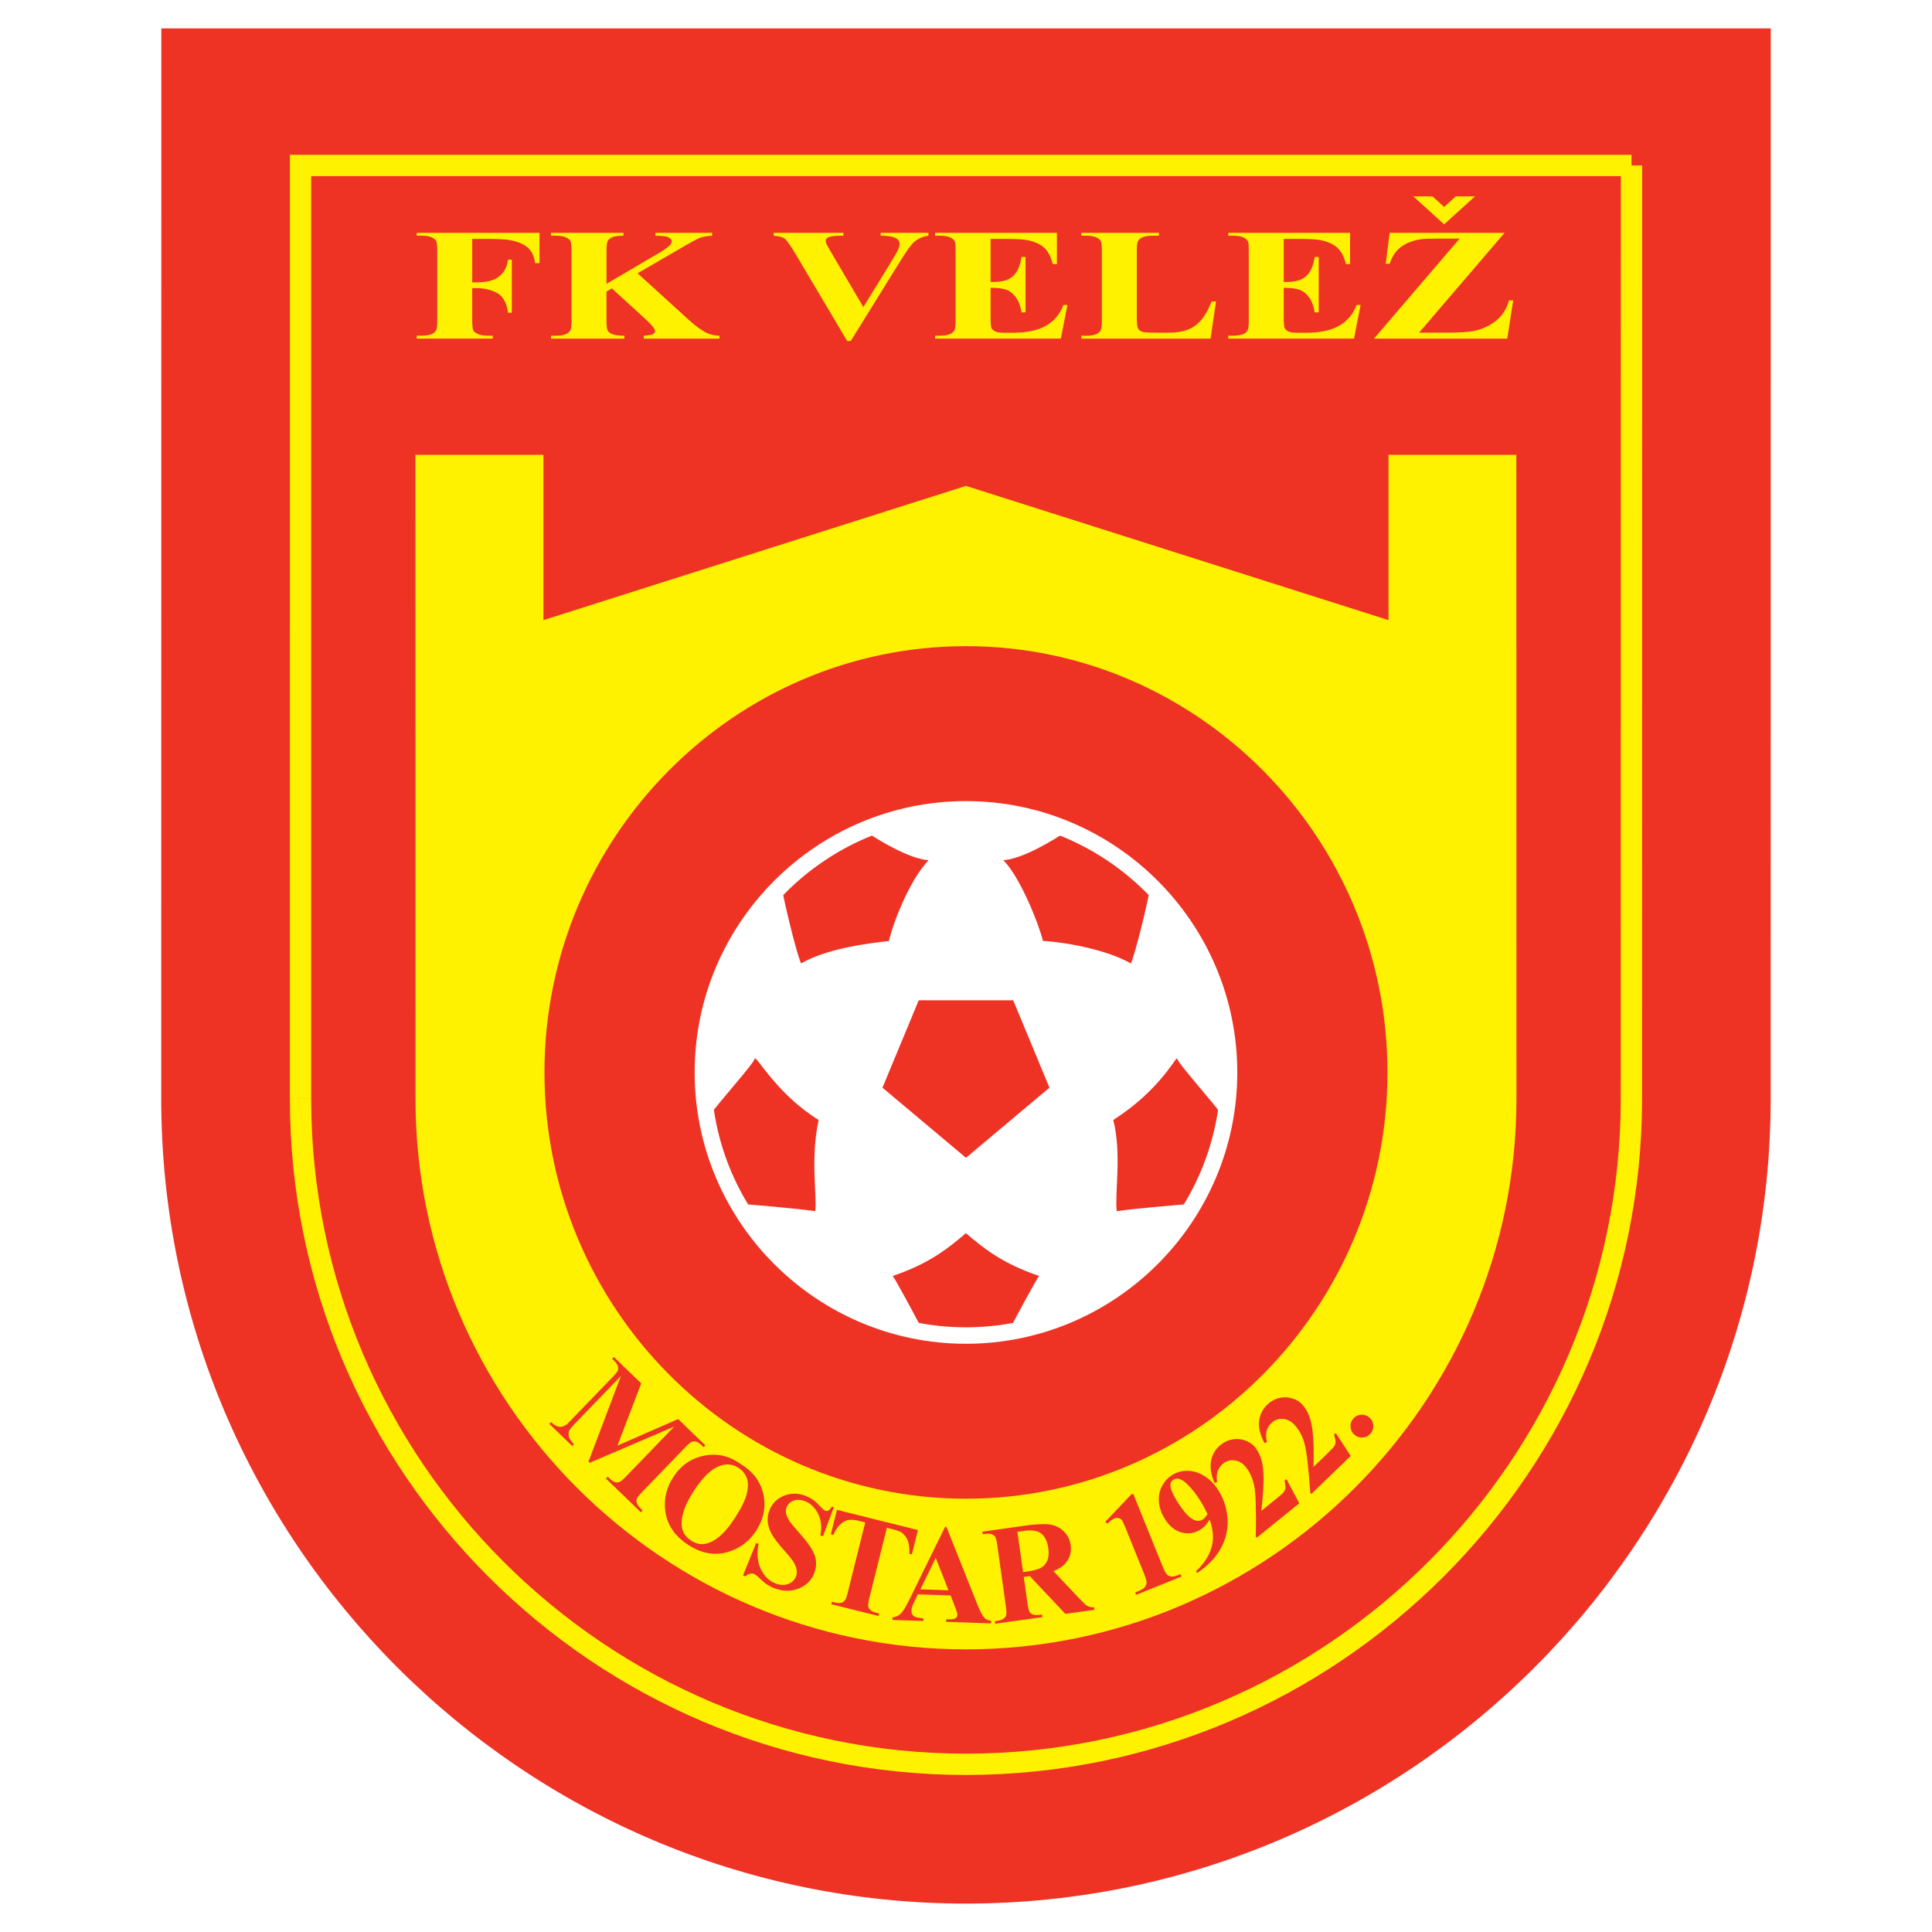 <?xml version="1.0" encoding="utf-8"?>
<!-- Generator: Adobe Illustrator 13.0.0, SVG Export Plug-In . SVG Version: 6.00 Build 14948)  -->
<!DOCTYPE svg PUBLIC "-//W3C//DTD SVG 1.0//EN" "http://www.w3.org/TR/2001/REC-SVG-20010904/DTD/svg10.dtd">
<svg version="1.0" id="Layer_1" xmlns="http://www.w3.org/2000/svg" xmlns:xlink="http://www.w3.org/1999/xlink" x="0px" y="0px"
	 width="192.756px" height="192.756px" viewBox="0 0 192.756 192.756" enable-background="new 0 0 192.756 192.756"
	 xml:space="preserve">
<g>
	<polygon fill-rule="evenodd" clip-rule="evenodd" fill="#FFFFFF" points="0,0 192.756,0 192.756,192.756 0,192.756 0,0 	"/>
	<path fill-rule="evenodd" clip-rule="evenodd" fill="#EE3224" d="M176.668,2.834l-0.008,106.802
		c0,44.219-36.066,80.285-80.286,80.285c-44.22,0-80.287-36.066-80.287-80.285l0.01-106.802H176.668L176.668,2.834z"/>
	<path fill="none" stroke="#FFF200" stroke-width="2.126" stroke-miterlimit="2.613" d="M162.777,16.51l-0.012,93.126
		 M162.766,109.637c0,36.564-29.824,66.389-66.391,66.389s-66.391-29.824-66.391-66.389"/>
	<polyline fill="none" stroke="#FFF200" stroke-width="2.124" stroke-miterlimit="2.613" points="29.983,109.637 29.984,16.51 
		162.777,16.51 	"/>
	<path fill-rule="evenodd" clip-rule="evenodd" fill="#FFF200" d="M96.375,164.557c-30.25,0-54.922-24.672-54.922-54.92
		l-0.009-64.26h12.775v16.492l42.156-13.391l42.155,13.391V45.377h12.757l0.01,64.26
		C151.296,139.885,126.624,164.557,96.375,164.557L96.375,164.557z"/>
	<path fill-rule="evenodd" clip-rule="evenodd" fill="#FFF200" d="M47.114,23.835v4.336h0.419c0.642,0,1.165-0.072,1.573-0.211
		c0.406-0.139,0.751-0.376,1.033-0.708c0.283-0.333,0.466-0.781,0.551-1.347h0.375v5.301h-0.375
		c-0.137-1.002-0.504-1.662-1.107-1.98s-1.289-0.479-2.05-0.479h-0.419v3.23c0,0.54,0.041,0.876,0.123,1.012
		c0.083,0.134,0.244,0.253,0.483,0.353c0.238,0.101,0.562,0.151,0.967,0.151h0.482v0.289h-7.59v-0.289h0.48
		c0.422,0,0.762-0.054,1.02-0.164c0.183-0.072,0.326-0.197,0.428-0.373c0.077-0.126,0.118-0.453,0.118-0.98v-6.945
		c0-0.538-0.041-0.877-0.118-1.01c-0.08-0.136-0.239-0.253-0.477-0.355c-0.238-0.102-0.562-0.151-0.97-0.151h-0.48v-0.289h12.247
		v3.029h-0.438c-0.099-0.711-0.354-1.237-0.765-1.58c-0.411-0.343-1.006-0.584-1.782-0.726c-0.43-0.078-1.222-0.116-2.379-0.116
		H47.114L47.114,23.835z M63.615,27.267l5.106,4.647c0.721,0.656,1.343,1.098,1.864,1.331c0.378,0.167,0.778,0.25,1.201,0.25v0.289
		h-7.56v-0.289c0.477-0.03,0.787-0.086,0.926-0.164c0.137-0.078,0.208-0.173,0.208-0.287c0-0.217-0.329-0.627-0.987-1.229
		l-3.328-3.045l-0.537,0.327v2.882c0,0.55,0.044,0.893,0.129,1.026c0.085,0.135,0.25,0.251,0.493,0.347
		c0.242,0.096,0.631,0.144,1.167,0.144v0.289h-7.323v-0.289h0.479c0.422,0,0.762-0.054,1.02-0.164
		c0.184-0.072,0.326-0.197,0.428-0.373c0.077-0.126,0.118-0.453,0.118-0.98v-6.945c0-0.538-0.041-0.877-0.118-1.01
		c-0.08-0.136-0.239-0.253-0.477-0.355c-0.238-0.102-0.562-0.151-0.97-0.151h-0.479v-0.289H62.2v0.289
		c-0.49,0-0.866,0.052-1.124,0.155c-0.184,0.072-0.332,0.193-0.438,0.365c-0.085,0.13-0.129,0.462-0.129,0.997v3.286l5.386-3.168
		c0.75-0.44,1.124-0.793,1.124-1.058c0-0.197-0.153-0.353-0.46-0.468c-0.156-0.056-0.545-0.094-1.167-0.108v-0.289h5.665v0.289
		c-0.507,0.026-0.904,0.092-1.195,0.197c-0.288,0.108-0.954,0.466-1.996,1.079L63.615,27.267L63.615,27.267z M92.63,23.228v0.289
		c-0.526,0.062-0.998,0.267-1.412,0.614c-0.301,0.259-0.746,0.869-1.34,1.829l-5,8.064h-0.354l-4.978-8.392
		c-0.601-1.012-1-1.606-1.206-1.781c-0.202-0.177-0.586-0.289-1.148-0.335v-0.289h6.959v0.289h-0.236
		c-0.63,0-1.058,0.056-1.286,0.171c-0.165,0.078-0.247,0.191-0.247,0.341c0,0.094,0.027,0.206,0.085,0.331
		c0.058,0.127,0.25,0.47,0.578,1.024l3.095,5.255l2.87-4.679c0.343-0.566,0.554-0.945,0.631-1.136
		c0.079-0.191,0.117-0.355,0.117-0.491c0-0.155-0.055-0.292-0.169-0.412c-0.115-0.12-0.283-0.211-0.505-0.273
		c-0.306-0.088-0.712-0.132-1.219-0.132v-0.289H92.63L92.63,23.228z M98.83,23.835v4.296h0.288c0.92,0,1.589-0.209,2.003-0.629
		c0.414-0.42,0.677-1.041,0.792-1.861h0.406v5.526h-0.406c-0.088-0.602-0.266-1.094-0.543-1.479
		c-0.273-0.382-0.592-0.641-0.956-0.773c-0.364-0.133-0.894-0.199-1.584-0.199v2.973c0,0.582,0.032,0.937,0.102,1.066
		c0.068,0.13,0.194,0.237,0.378,0.321c0.187,0.082,0.488,0.123,0.901,0.123h0.866c1.357,0,2.442-0.229,3.259-0.686
		c0.82-0.456,1.406-1.151,1.763-2.086h0.397l-0.654,3.356H93.293v-0.289h0.482c0.422,0,0.759-0.054,1.017-0.164
		c0.187-0.072,0.329-0.197,0.428-0.373c0.079-0.126,0.118-0.453,0.118-0.98v-6.945c0-0.476-0.016-0.769-0.052-0.879
		c-0.071-0.181-0.203-0.321-0.397-0.42c-0.271-0.145-0.642-0.217-1.112-0.217h-0.482v-0.289h12.153v3.123h-0.408
		c-0.206-0.763-0.497-1.312-0.872-1.644c-0.375-0.331-0.904-0.576-1.59-0.732c-0.399-0.093-1.148-0.139-2.247-0.139H98.83
		L98.83,23.835z M121.324,30.079l-0.545,3.705h-12.894v-0.289h0.482c0.422,0,0.762-0.054,1.017-0.164
		c0.187-0.072,0.329-0.197,0.431-0.373c0.076-0.126,0.118-0.453,0.118-0.98v-6.945c0-0.538-0.042-0.877-0.118-1.01
		c-0.079-0.136-0.238-0.253-0.478-0.355c-0.24-0.102-0.562-0.151-0.97-0.151h-0.482v-0.289h7.743v0.289h-0.633
		c-0.42,0-0.76,0.054-1.018,0.164c-0.187,0.072-0.331,0.197-0.438,0.373c-0.08,0.125-0.118,0.453-0.118,0.98v6.726
		c0,0.54,0.044,0.885,0.129,1.032c0.085,0.148,0.252,0.259,0.501,0.332c0.181,0.045,0.611,0.069,1.297,0.069h1.211
		c0.771,0,1.412-0.098,1.928-0.295c0.512-0.197,0.956-0.51,1.332-0.934c0.375-0.427,0.729-1.055,1.065-1.883H121.324L121.324,30.079
		z M128.081,23.835v4.296h0.288c0.921,0,1.59-0.209,2.003-0.629c0.414-0.42,0.678-1.041,0.792-1.861h0.406v5.526h-0.406
		c-0.087-0.602-0.266-1.094-0.542-1.479c-0.274-0.382-0.592-0.641-0.957-0.773c-0.364-0.133-0.894-0.199-1.584-0.199v2.973
		c0,0.582,0.033,0.937,0.102,1.066c0.068,0.13,0.194,0.237,0.378,0.321c0.187,0.082,0.488,0.123,0.902,0.123h0.865
		c1.357,0,2.442-0.229,3.26-0.686c0.819-0.456,1.406-1.151,1.763-2.086h0.397l-0.656,3.356h-12.548v-0.289h0.483
		c0.422,0,0.759-0.054,1.017-0.164c0.186-0.072,0.329-0.197,0.427-0.373c0.08-0.126,0.118-0.453,0.118-0.98v-6.945
		c0-0.476-0.016-0.769-0.052-0.879c-0.071-0.181-0.203-0.321-0.397-0.42c-0.271-0.145-0.642-0.217-1.112-0.217h-0.483v-0.289h12.153
		v3.123h-0.408c-0.205-0.763-0.496-1.312-0.871-1.644c-0.376-0.331-0.904-0.576-1.59-0.732c-0.4-0.093-1.148-0.139-2.248-0.139
		H128.081L128.081,23.835z M150.115,23.228l-8.532,9.964h2.76c1.308,0,2.221-0.06,2.741-0.179c0.85-0.186,1.582-0.53,2.195-1.03
		c0.614-0.502,1.039-1.172,1.274-2.013h0.417l-0.59,3.814h-13.296l8.544-9.98h-2.152c-0.836,0-1.384,0.018-1.649,0.056
		c-0.499,0.066-0.968,0.199-1.406,0.4c-0.438,0.2-0.803,0.464-1.094,0.797c-0.288,0.333-0.516,0.753-0.68,1.262h-0.395l0.395-3.091
		H150.115L150.115,23.228z M144.082,22.386l3.082-2.798h-1.918l-1.164,1.057l-1.163-1.057h-1.918L144.082,22.386L144.082,22.386z"/>
	<path fill-rule="evenodd" clip-rule="evenodd" fill="#EE3224" d="M61.603,144.23l6.056-2.65l2.716,2.623l-0.177,0.182l-0.216-0.209
		c-0.197-0.189-0.387-0.309-0.572-0.352c-0.125-0.035-0.265-0.021-0.419,0.039c-0.113,0.045-0.329,0.232-0.648,0.564l-4.247,4.398
		c-0.33,0.342-0.518,0.57-0.564,0.691c-0.045,0.119-0.045,0.266,0.006,0.438c0.049,0.17,0.168,0.348,0.354,0.527l0.217,0.209
		l-0.176,0.184l-3.482-3.363l0.176-0.184l0.217,0.209c0.196,0.189,0.387,0.309,0.572,0.354c0.126,0.033,0.268,0.018,0.424-0.045
		c0.112-0.047,0.33-0.234,0.652-0.568l4.775-4.945l-8.436,3.615l-0.117-0.113l3.236-8.551l-4.538,4.699
		c-0.316,0.328-0.502,0.537-0.559,0.629c-0.116,0.205-0.152,0.428-0.109,0.668c0.043,0.242,0.217,0.51,0.522,0.805l-0.176,0.182
		l-2.284-2.205l0.177-0.182l0.069,0.066c0.144,0.146,0.304,0.256,0.481,0.328c0.178,0.072,0.34,0.098,0.487,0.076
		c0.149-0.021,0.315-0.092,0.5-0.211c0.042-0.031,0.206-0.195,0.494-0.494l4.075-4.219c0.328-0.34,0.513-0.566,0.557-0.686
		c0.046-0.119,0.042-0.264-0.007-0.436c-0.05-0.172-0.168-0.346-0.355-0.527l-0.212-0.205l0.176-0.182l2.725,2.631L61.603,144.23
		L61.603,144.23z M73.842,146.031c1.269,0.76,2.04,1.773,2.315,3.043c0.276,1.273,0.039,2.488-0.711,3.641
		c-0.641,0.988-1.494,1.668-2.557,2.041c-1.412,0.5-2.814,0.293-4.209-0.613c-1.399-0.908-2.174-2.084-2.322-3.529
		c-0.119-1.143,0.158-2.229,0.825-3.256c0.75-1.156,1.767-1.861,3.054-2.123C71.523,144.973,72.725,145.24,73.842,146.031
		L73.842,146.031z M73.672,146.443c-0.712-0.463-1.487-0.451-2.331,0.035c-0.688,0.4-1.396,1.16-2.121,2.275
		c-0.862,1.326-1.266,2.459-1.212,3.396c0.039,0.654,0.348,1.172,0.934,1.551c0.394,0.256,0.785,0.375,1.173,0.355
		c0.495-0.027,1.01-0.248,1.547-0.664c0.537-0.414,1.084-1.055,1.646-1.92c0.667-1.027,1.072-1.859,1.212-2.494
		c0.141-0.635,0.131-1.152-0.029-1.555C74.331,147.02,74.059,146.693,73.672,146.443L73.672,146.443z M83.192,150.383l-1.088,2.895
		l-0.26-0.105c0.167-0.768,0.101-1.467-0.203-2.1c-0.304-0.631-0.733-1.059-1.292-1.285c-0.432-0.174-0.82-0.197-1.165-0.068
		s-0.577,0.344-0.698,0.645c-0.077,0.189-0.101,0.375-0.073,0.561c0.042,0.248,0.159,0.523,0.352,0.828
		c0.142,0.219,0.501,0.652,1.077,1.299c0.805,0.9,1.295,1.641,1.47,2.223c0.168,0.58,0.139,1.152-0.09,1.719
		c-0.291,0.721-0.82,1.223-1.59,1.514c-0.77,0.293-1.585,0.266-2.447-0.082c-0.271-0.111-0.515-0.242-0.734-0.395
		c-0.218-0.152-0.479-0.377-0.781-0.676c-0.169-0.166-0.319-0.275-0.451-0.328c-0.111-0.045-0.243-0.051-0.4-0.016
		c-0.156,0.035-0.308,0.123-0.453,0.266l-0.235-0.094l1.312-3.246l0.235,0.094c-0.184,0.988-0.107,1.83,0.23,2.523
		c0.336,0.695,0.811,1.166,1.423,1.414c0.475,0.191,0.903,0.213,1.29,0.07c0.385-0.145,0.646-0.387,0.784-0.73
		c0.082-0.203,0.108-0.422,0.078-0.656c-0.032-0.232-0.123-0.48-0.272-0.74c-0.151-0.26-0.45-0.641-0.897-1.141
		c-0.625-0.701-1.056-1.256-1.29-1.664c-0.233-0.408-0.374-0.816-0.422-1.225c-0.048-0.41,0.007-0.812,0.17-1.217
		c0.276-0.684,0.764-1.166,1.461-1.443c0.699-0.279,1.429-0.264,2.195,0.045c0.279,0.113,0.535,0.256,0.771,0.432
		c0.177,0.129,0.381,0.322,0.612,0.572c0.23,0.254,0.402,0.402,0.516,0.449c0.11,0.045,0.21,0.045,0.3,0.004
		c0.091-0.043,0.216-0.182,0.375-0.416L83.192,150.383L83.192,150.383z M91.584,152.654l-0.607,2.436l-0.239-0.061
		c-0.001-0.596-0.058-1.041-0.169-1.328c-0.112-0.289-0.299-0.543-0.563-0.764c-0.149-0.123-0.433-0.234-0.854-0.34l-0.669-0.168
		l-1.73,6.941c-0.115,0.461-0.161,0.754-0.139,0.883c0.023,0.127,0.096,0.254,0.225,0.375c0.126,0.125,0.317,0.217,0.574,0.281
		l0.299,0.074l-0.062,0.246l-4.713-1.176l0.062-0.246l0.299,0.076c0.261,0.064,0.482,0.07,0.665,0.018
		c0.13-0.033,0.247-0.117,0.351-0.25c0.076-0.096,0.169-0.367,0.281-0.818l1.73-6.941l-0.649-0.162
		c-0.606-0.15-1.078-0.133-1.417,0.055c-0.473,0.264-0.845,0.713-1.111,1.352l-0.253-0.062l0.607-2.436L91.584,152.654
		L91.584,152.654z M94.845,159.18l-3.274-0.113l-0.422,0.889c-0.138,0.297-0.21,0.543-0.216,0.738
		c-0.01,0.26,0.089,0.455,0.294,0.586c0.12,0.076,0.421,0.143,0.902,0.193l-0.009,0.254l-3.081-0.107l0.009-0.254
		c0.334-0.037,0.612-0.166,0.833-0.385c0.223-0.217,0.503-0.674,0.841-1.369l3.574-7.279l0.129,0.006l3.077,7.715
		c0.294,0.732,0.54,1.193,0.739,1.389c0.149,0.146,0.365,0.234,0.648,0.268l-0.009,0.254l-4.485-0.156l0.009-0.254l0.184,0.006
		c0.36,0.014,0.615-0.027,0.765-0.121c0.102-0.07,0.156-0.174,0.161-0.311c0.002-0.082-0.008-0.166-0.031-0.254
		c-0.009-0.041-0.071-0.215-0.188-0.52L94.845,159.18L94.845,159.18z M94.629,158.666l-1.269-3.238l-1.532,3.141L94.629,158.666
		L94.629,158.666z M102.14,157.332l0.361,2.574c0.07,0.496,0.145,0.805,0.224,0.924c0.079,0.123,0.201,0.209,0.364,0.264
		c0.165,0.055,0.456,0.053,0.876-0.006L104,161.34L99.3,162l-0.035-0.252c0.425-0.059,0.707-0.137,0.847-0.238
		c0.142-0.1,0.233-0.219,0.275-0.354c0.043-0.135,0.031-0.451-0.039-0.949l-0.838-5.957c-0.069-0.498-0.145-0.805-0.224-0.926
		c-0.078-0.119-0.2-0.209-0.364-0.264c-0.165-0.055-0.456-0.053-0.877,0.006l-0.035-0.25l4.267-0.6
		c1.111-0.156,1.935-0.193,2.472-0.113c0.536,0.08,0.996,0.307,1.378,0.674c0.384,0.367,0.613,0.83,0.691,1.383
		c0.096,0.68-0.068,1.273-0.494,1.783c-0.272,0.322-0.678,0.594-1.219,0.814l2.645,2.797c0.346,0.361,0.586,0.584,0.723,0.666
		c0.203,0.113,0.429,0.16,0.675,0.139l0.036,0.252l-2.893,0.406l-3.548-3.77L102.14,157.332L102.14,157.332z M101.506,152.828
		l0.565,4.023l0.388-0.053c0.627-0.088,1.087-0.213,1.383-0.371c0.296-0.16,0.512-0.402,0.647-0.727
		c0.137-0.326,0.17-0.729,0.103-1.213c-0.099-0.701-0.335-1.193-0.709-1.482c-0.375-0.287-0.926-0.381-1.651-0.279L101.506,152.828
		L101.506,152.828z M113.062,149.031l2.841,7.031c0.213,0.527,0.374,0.855,0.479,0.982c0.106,0.127,0.251,0.207,0.438,0.242
		c0.185,0.031,0.44-0.018,0.767-0.15l0.196-0.078l0.095,0.234l-4.527,1.83l-0.095-0.236l0.228-0.092
		c0.368-0.148,0.612-0.297,0.735-0.445c0.122-0.146,0.182-0.305,0.176-0.477c-0.004-0.17-0.115-0.525-0.334-1.064l-1.801-4.457
		c-0.161-0.398-0.281-0.639-0.358-0.725c-0.079-0.082-0.184-0.141-0.315-0.168s-0.266-0.014-0.4,0.041
		c-0.216,0.088-0.45,0.262-0.704,0.521l-0.208-0.184l2.582-2.725L113.062,149.031L113.062,149.031z M119.43,156.936l-0.099-0.164
		c0.56-0.537,0.979-1.088,1.256-1.648c0.277-0.559,0.421-1.133,0.43-1.717c0.006-0.584-0.104-1.186-0.331-1.805
		c-0.167,0.271-0.321,0.48-0.462,0.633c-0.142,0.152-0.305,0.283-0.492,0.396c-0.603,0.361-1.234,0.445-1.896,0.252
		s-1.218-0.668-1.671-1.422c-0.314-0.523-0.495-1.068-0.539-1.635c-0.046-0.566,0.062-1.09,0.319-1.572
		c0.258-0.48,0.604-0.854,1.038-1.113c0.466-0.279,0.984-0.412,1.559-0.395c0.573,0.016,1.136,0.203,1.685,0.561
		c0.549,0.355,1.018,0.855,1.404,1.5c0.503,0.838,0.783,1.758,0.843,2.766c0.061,1.006-0.167,1.98-0.683,2.918
		C121.275,155.432,120.488,156.246,119.43,156.936L119.43,156.936z M120.477,151.057c-0.224-0.461-0.436-0.857-0.635-1.189
		c-0.427-0.711-0.907-1.326-1.44-1.84c-0.298-0.283-0.587-0.451-0.867-0.502c-0.148-0.025-0.303,0.008-0.459,0.1
		c-0.194,0.119-0.297,0.295-0.306,0.529c-0.013,0.322,0.175,0.807,0.564,1.455c0.65,1.084,1.229,1.752,1.732,2.006
		c0.329,0.168,0.635,0.162,0.92-0.008C120.139,151.516,120.303,151.332,120.477,151.057L120.477,151.057z M129.633,149.982
		l-4.243,3.436l-0.095-0.117c0.048-2.602-0.008-4.283-0.161-5.045c-0.156-0.76-0.44-1.393-0.854-1.904
		c-0.302-0.373-0.666-0.588-1.097-0.648c-0.43-0.059-0.811,0.047-1.144,0.316c-0.546,0.441-0.749,1.057-0.607,1.846l-0.254,0.09
		c-0.358-0.836-0.476-1.572-0.349-2.215c0.125-0.641,0.443-1.168,0.953-1.582c0.365-0.295,0.767-0.48,1.205-0.555
		c0.439-0.074,0.863-0.031,1.274,0.127c0.408,0.158,0.718,0.367,0.927,0.625c0.383,0.473,0.639,1.057,0.77,1.754
		c0.173,0.945,0.133,2.492-0.122,4.641l1.557-1.26c0.383-0.311,0.618-0.527,0.708-0.654c0.09-0.125,0.14-0.256,0.153-0.393
		c0.013-0.137-0.021-0.375-0.097-0.717l0.19-0.154L129.633,149.982L129.633,149.982z M134.76,145.26l-3.927,3.793l-0.104-0.107
		c-0.18-2.596-0.381-4.268-0.602-5.012c-0.221-0.742-0.56-1.35-1.016-1.822c-0.333-0.346-0.715-0.529-1.149-0.551
		c-0.433-0.021-0.803,0.117-1.111,0.414c-0.505,0.488-0.653,1.119-0.444,1.893l-0.244,0.111c-0.431-0.801-0.611-1.523-0.542-2.176
		c0.07-0.648,0.341-1.203,0.813-1.658c0.338-0.326,0.721-0.547,1.151-0.658c0.432-0.111,0.857-0.107,1.28,0.016
		c0.421,0.121,0.748,0.303,0.979,0.541c0.422,0.438,0.729,0.996,0.919,1.682c0.255,0.926,0.35,2.471,0.283,4.633l1.44-1.391
		c0.354-0.342,0.57-0.58,0.648-0.713c0.079-0.133,0.117-0.268,0.118-0.404c0.001-0.139-0.053-0.373-0.158-0.707l0.176-0.17
		L134.76,145.26L134.76,145.26z M135.002,141.553c0.204-0.244,0.465-0.379,0.776-0.406c0.313-0.025,0.592,0.064,0.831,0.266
		c0.242,0.203,0.376,0.459,0.4,0.773c0.027,0.314-0.061,0.59-0.264,0.832c-0.202,0.24-0.459,0.375-0.771,0.402
		c-0.312,0.025-0.588-0.061-0.829-0.264c-0.239-0.201-0.376-0.461-0.405-0.773S134.799,141.795,135.002,141.553L135.002,141.553z"/>
	<path fill-rule="evenodd" clip-rule="evenodd" fill="#EE3224" d="M96.375,64.468c23.163,0,42.054,19.105,42.054,42.53
		c0,23.424-18.892,42.529-42.054,42.529c-23.163,0-42.054-19.105-42.054-42.529C54.32,83.573,73.211,64.468,96.375,64.468
		L96.375,64.468z"/>
	<path fill-rule="evenodd" clip-rule="evenodd" fill="#FFFFFF" d="M96.375,80.748c14.458,0,26.249,11.792,26.249,26.249
		s-11.791,26.25-26.249,26.25s-26.249-11.793-26.249-26.25S81.917,80.748,96.375,80.748L96.375,80.748z"/>
	<path fill-rule="evenodd" clip-rule="evenodd" fill="#EE3224" d="M121.873,113.221c0.088-0.506,0.182-1.057,0.291-1.662
		c-1.196-1.678-4.792-5.625-4.729-5.986c-0.205,0.041-1.879,3.311-6.363,6.166c0.852,3.363,0.143,7.186,0.341,9.098
		c1.6-0.244,6.547-0.67,7.694-0.742C120.337,117.971,121.275,115.662,121.873,113.221L121.873,113.221z M106.595,82.825
		c3.08,1.31,5.86,3.192,8.208,5.512c-0.432,2.325-1.55,6.835-1.977,7.782c-3.036-1.705-7.909-2.231-8.767-2.237
		c-0.424-1.73-2.287-6.393-3.954-8.058C102.013,85.681,104.89,83.969,106.595,82.825L106.595,82.825z M100.584,132.904
		c-1.371,0.223-2.777,0.342-4.209,0.342c-1.438,0-2.849-0.119-4.225-0.344c-1.006-1.928-2.904-5.426-3.086-5.6
		c3.65-1.229,5.551-2.77,7.304-4.268c1.753,1.498,3.654,3.039,7.304,4.268C103.488,127.477,101.589,130.977,100.584,132.904
		L100.584,132.904z M73.642,120.094c-1.229-2.123-2.169-4.432-2.766-6.873c-0.088-0.506-0.182-1.057-0.291-1.662
		c1.196-1.678,4.792-5.625,4.729-5.986c0.311,0,2.299,3.65,6.363,6.166c-0.842,3.785-0.149,7.516-0.341,9.098
		C79.735,120.592,74.79,120.166,73.642,120.094L73.642,120.094z M77.946,88.336c2.349-2.319,5.128-4.202,8.208-5.511
		c1.705,1.144,4.582,2.856,6.489,2.999c-1.896,1.967-3.555,6.283-3.954,8.058c-1.373,0.169-5.96,0.618-8.767,2.237
		C79.496,95.171,78.378,90.662,77.946,88.336L77.946,88.336z M96.375,115.514l-8.33-6.996l3.617-8.719h9.425l3.617,8.719
		L96.375,115.514L96.375,115.514z"/>
	<path fill="none" stroke="#FFFFFF" stroke-width="1.644" stroke-miterlimit="2.613" d="M96.375,80.748
		c14.458,0,26.249,11.792,26.249,26.249s-11.791,26.25-26.249,26.25s-26.249-11.793-26.249-26.25S81.917,80.748,96.375,80.748"/>
</g>
</svg>
